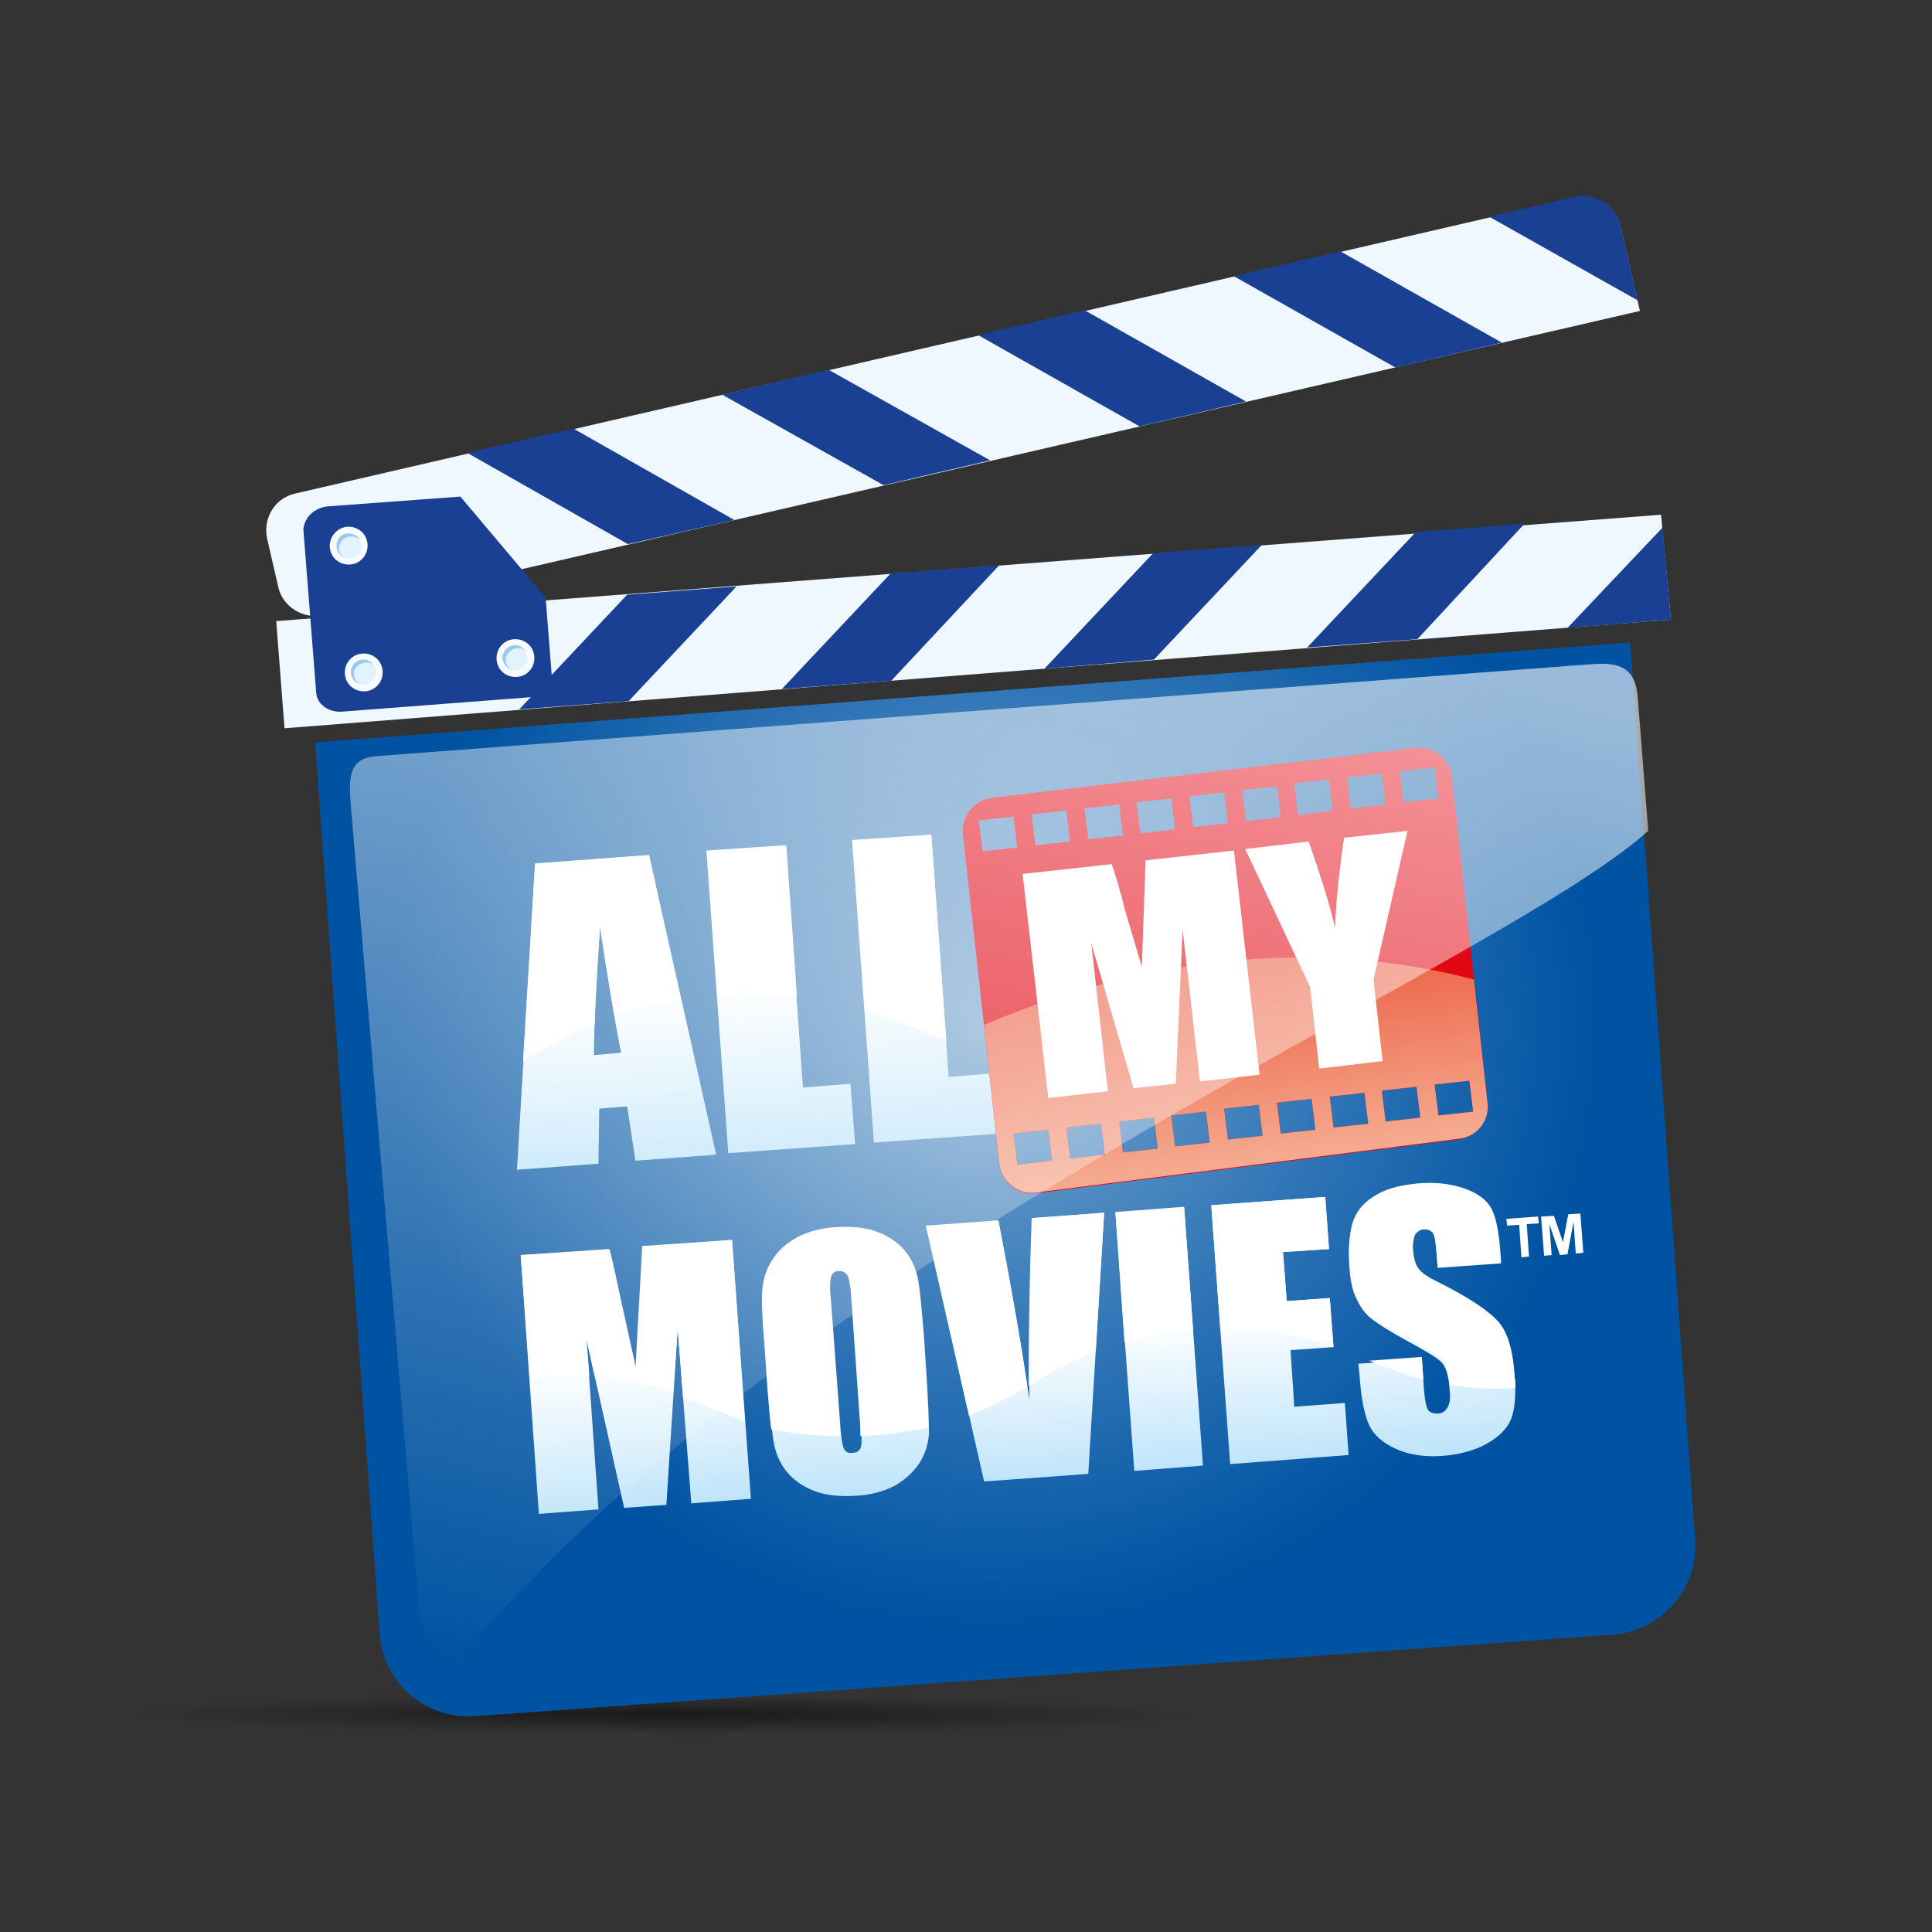 <?xml version="1.0" encoding="utf-8"?>
<svg version="1.1" id="Слой_1" xmlns="http://www.w3.org/2000/svg" xmlns:xlink="http://www.w3.org/1999/xlink" x="0px" y="0px"
	 viewBox="0 0 256 256" style="enable-background:new 0 0 256 256;" xml:space="preserve">
<rect x="0" y="0" width="256" height="256" fill="#333333" stroke="none"/>
<style type="text/css">
	.st0{opacity:0.5;fill:url(#SVGID_1_);}
	.st1{fill-rule:evenodd;clip-rule:evenodd;fill:#EEF8FE;}
	.st2{fill-rule:evenodd;clip-rule:evenodd;fill:#194093;}
	.st3{clip-path:url(#SVGID_5_);}
	.st4{fill:#0053A2;}
	.st5{opacity:0.5;fill:url(#SVGID_6_);}
	.st6{fill:url(#SVGID_7_);}
	.st7{fill:url(#SVGID_8_);}
	.st8{fill:url(#SVGID_9_);}
	.st9{fill:url(#SVGID_10_);}
	.st10{fill:url(#SVGID_11_);}
	.st11{fill:url(#SVGID_12_);}
	.st12{fill:#E30613;}
	.st13{fill:url(#SVGID_13_);}
	.st14{fill:#FFFFFF;}
	.st15{fill:url(#SVGID_14_);}
	.st16{fill:url(#SVGID_15_);}
	.st17{fill:url(#SVGID_16_);}
	.st18{fill:url(#SVGID_17_);}
	.st19{fill:url(#SVGID_18_);}
	.st20{fill:url(#SVGID_19_);}
	.st21{fill:url(#SVGID_20_);}
	.st22{fill:url(#SVGID_21_);}
	.st23{fill:url(#SVGID_22_);}
	.st24{fill:url(#SVGID_23_);}
	.st25{fill:url(#SVGID_24_);}
	.st26{fill:url(#SVGID_25_);}
	.st27{fill:url(#SVGID_26_);}
	.st28{fill:url(#SVGID_27_);}
	.st29{opacity:0.6;fill:url(#SVGID_28_);}
	.st30{fill:#EEF8FE;}
	.st31{fill:#194093;}
	.st32{fill-rule:evenodd;clip-rule:evenodd;fill:#98C9EE;}
	.st33{fill-rule:evenodd;clip-rule:evenodd;fill:#E2F3FE;}
	.st34{fill-rule:evenodd;clip-rule:evenodd;fill:#F7FCFF;}
</style>
<radialGradient id="SVGID_1_" cx="87.903" cy="227.151" r="71.4" gradientTransform="matrix(1 1.972383e-03 -6.988704e-05 3.543273e-02 1.604589e-02 218.929)" gradientUnits="userSpaceOnUse">
	<stop  offset="0" style="stop-color:#000000"/>
	<stop  offset="1" style="stop-color:#000000;stop-opacity:0"/>
</radialGradient>
<ellipse class="st0" cx="97.3" cy="226.4" rx="82.7" ry="5.3"/>
<g>
	<g>
		<path class="st1" d="M42.8,81.5l174.5-40.3l-2.6-11.3c-0.6-2.7-3.3-4.3-6-3.7L39.1,65.4c-2.7,0.6-4.3,3.3-3.7,6l1.5,6.5
			C37.5,80.4,40.2,82.1,42.8,81.5L42.8,81.5z"/>
		<path class="st2" d="M83.2,72.1l7.1-1.6l7-1.6L76,56.8l-3.6,0.8l-10.5,2.4L83.2,72.1L83.2,72.1z M117.1,64.3l4.2-1l9.9-2.3
			L109.8,49l-14.1,3.3L117.1,64.3L117.1,64.3z M151,56.5l14.1-3.3l-21.4-12.1l-9,2.1l-5.1,1.2L151,56.5L151,56.5z M214.7,29.8
			c-0.6-2.7-3.3-4.3-6-3.7l-11.4,2.6l19.7,11.1L214.7,29.8L214.7,29.8z M177.6,33.3l-14.1,3.3l21.4,12.1l2.6-0.6l11.5-2.7
			L177.6,33.3L177.6,33.3z"/>
		<g>
			<defs>
				<path id="SVGID_2_" d="M42.8,81.5l174.5-40.3l-2.6-11.3c-0.6-2.7-3.3-4.3-6-3.7L39.1,65.4c-2.7,0.6-4.3,3.3-3.7,6l1.5,6.5
					C37.5,80.4,40.2,82.1,42.8,81.5L42.8,81.5z"/>
			</defs>
			<clipPath id="SVGID_3_">
				<use xlink:href="#SVGID_2_"  style="overflow:visible;"/>
			</clipPath>
		</g>
	</g>
	<g>
		<g>
			<defs>
				<polygon id="SVGID_4_" points="41.5,98.4 217.8,85 237.3,219.8 45.7,235.8 				"/>
			</defs>
			<clipPath id="SVGID_5_">
				<use xlink:href="#SVGID_4_"  style="overflow:visible;"/>
			</clipPath>
			<g class="st3">
				<path class="st4" d="M213.7,216.6L63,227.4c-6.6,0.5-12.3-4.5-12.7-11L39.4,65.8c-0.5-6.6,4.5-12.3,11-12.7l150.6-10.9
					c6.6-0.5,12.3,4.5,12.7,11l10.9,150.6C225.2,210.4,220.2,216.1,213.7,216.6z"/>
				
					<radialGradient id="SVGID_6_" cx="131.201" cy="135.286" r="79.872" gradientTransform="matrix(0.997 -7.187381e-02 7.187381e-02 0.997 -8.819 9.916)" gradientUnits="userSpaceOnUse">
					<stop  offset="0" style="stop-color:#FFFFFF"/>
					<stop  offset="1" style="stop-color:#C0E5FB;stop-opacity:0"/>
					<stop  offset="1" style="stop-color:#BDE4FA;stop-opacity:0"/>
				</radialGradient>
				<circle class="st5" cx="131.8" cy="135.4" r="79.9"/>
			</g>
		</g>
		<g>
			
				<linearGradient id="SVGID_7_" gradientUnits="userSpaceOnUse" x1="79.865" y1="151.334" x2="79.865" y2="127.174" gradientTransform="matrix(0.997 -7.187381e-02 7.187381e-02 0.997 -8.819 9.916)">
				<stop  offset="0" style="stop-color:#BDE4FA"/>
				<stop  offset="1" style="stop-color:#FFFFFF"/>
			</linearGradient>
			<path class="st6" d="M86,113.3l8.9,39.7l-10.7,0.8l-1.1-7.2l-3.7,0.3l-0.1,7.3l-10.8,0.8l2.4-40.5L86,113.3z M82.3,139.5
				c-0.9-4.5-1.8-10.1-2.8-16.7c-0.5,7.8-0.8,13.4-0.8,17L82.3,139.5z"/>
			
				<linearGradient id="SVGID_8_" gradientUnits="userSpaceOnUse" x1="103.274" y1="151.334" x2="103.274" y2="127.174" gradientTransform="matrix(0.997 -7.187381e-02 7.187381e-02 0.997 -8.819 9.916)">
				<stop  offset="0" style="stop-color:#BDE4FA"/>
				<stop  offset="1" style="stop-color:#FFFFFF"/>
			</linearGradient>
			<path class="st7" d="M104.1,112l2.3,32.1l6.3-0.5l0.6,8l-16.8,1.2l-2.9-40.1L104.1,112z"/>
			
				<linearGradient id="SVGID_9_" gradientUnits="userSpaceOnUse" x1="122.632" y1="151.334" x2="122.632" y2="127.174" gradientTransform="matrix(0.997 -7.187381e-02 7.187381e-02 0.997 -8.819 9.916)">
				<stop  offset="0" style="stop-color:#BDE4FA"/>
				<stop  offset="1" style="stop-color:#FFFFFF"/>
			</linearGradient>
			<path class="st8" d="M123.4,110.6l2.3,32.1l6.3-0.5l0.6,8l-16.8,1.2l-2.9-40.1L123.4,110.6z"/>
			
				<linearGradient id="SVGID_10_" gradientUnits="userSpaceOnUse" x1="119.451" y1="108.181" x2="119.451" y2="141.452" gradientTransform="matrix(0.997 -7.187381e-02 7.187381e-02 0.997 -8.819 9.916)">
				<stop  offset="0" style="stop-color:#FFFFFF"/>
				<stop  offset="1" style="stop-color:#FFFFFF"/>
			</linearGradient>
			<path class="st9" d="M125.4,137.9l-2-27.3l-10.4,0.8l1.6,22.4C118.5,135,121.8,136.5,125.4,137.9z"/>
			
				<linearGradient id="SVGID_11_" gradientUnits="userSpaceOnUse" x1="100.093" y1="108.181" x2="100.093" y2="141.452" gradientTransform="matrix(0.997 -7.187381e-02 7.187381e-02 0.997 -8.819 9.916)">
				<stop  offset="0" style="stop-color:#FFFFFF"/>
				<stop  offset="1" style="stop-color:#FFFFFF"/>
			</linearGradient>
			<path class="st10" d="M95.5,131.9c3.9-0.3,7.2-0.2,10.1,0.1l-1.4-19.9l-10.4,0.8l1.4,19.1C95.2,131.9,95.3,131.9,95.5,131.9z"/>
			
				<linearGradient id="SVGID_12_" gradientUnits="userSpaceOnUse" x1="79.256" y1="108.181" x2="79.256" y2="141.452" gradientTransform="matrix(0.997 -7.187381e-02 7.187381e-02 0.997 -8.819 9.916)">
				<stop  offset="0" style="stop-color:#FFFFFF"/>
				<stop  offset="1" style="stop-color:#FFFFFF"/>
			</linearGradient>
			<path class="st11" d="M78.8,135.6c0.1-3.3,0.3-7.6,0.7-12.8c0.7,4.4,1.3,8.3,1.9,11.8c2.5-0.9,5.4-1.6,8.8-2.1L86,113.3
				l-15.1,1.1l-1.6,26.2C72.3,138.9,75.2,137.1,78.8,135.6z"/>
		</g>
		<g>
			<g>
				<path class="st12" d="M192.4,103c-0.3-2.5-2.5-4.2-5-3.9l-55.9,6.6c-2.4,0.3-4.2,2.5-3.9,4.9l4.8,43.6c0.3,2.5,2.5,4.3,5,3.9
					l55.8-7.1c2.4-0.3,4.1-2.5,3.9-4.9L192.4,103z M130.2,112.8l-0.5-4.1l4.6-0.5l0.5,4.1L130.2,112.8z M134.8,154.3l-0.5-4.1
					l4.6-0.5l0.5,4.1L134.8,154.3z M136.7,107.9l4.6-0.5l0.5,4.1l-4.6,0.5L136.7,107.9z M141.8,153.5l-0.5-4.1l4.6-0.5l0.5,4.1
					L141.8,153.5z M143.7,107.1l4.6-0.5l0.5,4.1l-4.6,0.5L143.7,107.1z M148.8,152.7l-0.5-4.1l4.6-0.5l0.5,4.1L148.8,152.7z
					 M150.6,106.3l4.6-0.5l0.5,4.1l-4.6,0.5L150.6,106.3z M155.7,151.9l-0.5-4.1l4.6-0.5l0.5,4.1L155.7,151.9z M157.6,105.5l4.6-0.5
					l0.5,4.1l-4.6,0.5L157.6,105.5z M162.7,151l-0.5-4.1l4.6-0.5l0.5,4.1L162.7,151z M164.6,104.7l4.6-0.5l0.5,4.1l-4.6,0.5
					L164.6,104.7z M169.7,150.2l-0.5-4.1l4.6-0.5l0.5,4.1L169.7,150.2z M171.5,103.8l4.6-0.5l0.5,4.1L172,108L171.5,103.8z
					 M176.7,149.4l-0.5-4.1l4.6-0.5l0.5,4.1L176.7,149.4z M178.5,103l4.6-0.5l0.5,4.1l-4.6,0.5L178.5,103z M183.6,148.6l-0.5-4.1
					l4.6-0.5l0.5,4.1L183.6,148.6z M185.5,102.2l4.6-0.5l0.5,4.1l-4.6,0.5L185.5,102.2z M190.6,147.8l-0.5-4.1l4.6-0.5l0.5,4.1
					L190.6,147.8z"/>
				
					<linearGradient id="SVGID_13_" gradientUnits="userSpaceOnUse" x1="161.823" y1="128.051" x2="163.46" y2="156.23" gradientTransform="matrix(0.997 -7.187381e-02 7.187381e-02 0.997 -8.819 9.916)">
					<stop  offset="0" style="stop-color:#EB5A3D"/>
					<stop  offset="1" style="stop-color:#F5AA8F"/>
				</linearGradient>
				<path class="st13" d="M197.1,146.1l-1.8-16.3c-26.8-7.1-51.3,0.2-64.9,6l2,18.3c0.3,2.5,2.5,4.3,5,3.9l55.8-7.1
					C195.7,150.7,197.4,148.5,197.1,146.1z M134.8,154.3l-0.5-4.1l4.6-0.5l0.5,4.1L134.8,154.3z M141.8,153.5l-0.5-4.1l4.6-0.5
					l0.5,4.1L141.8,153.5z M148.8,152.7l-0.5-4.1l4.6-0.5l0.5,4.1L148.8,152.7z M155.7,151.9l-0.5-4.1l4.6-0.5l0.5,4.1L155.7,151.9z
					 M162.7,151l-0.5-4.1l4.6-0.5l0.5,4.1L162.7,151z M169.7,150.2l-0.5-4.1l4.6-0.5l0.5,4.1L169.7,150.2z M176.7,149.4l-0.5-4.1
					l4.6-0.5l0.5,4.1L176.7,149.4z M183.6,148.6l-0.5-4.1l4.6-0.5l0.5,4.1L183.6,148.6z M190.1,143.7l4.6-0.5l0.5,4.1l-4.6,0.5
					L190.1,143.7z"/>
			</g>
			<g>
				<path class="st14" d="M163.5,112.7l3.4,29.7l-7.9,0.9l-2.3-20.1l-0.9,20.4l-5.6,0.6l-5.6-19.2l2.2,19.6l-7.9,0.9l-3.4-29.7
					l11.8-1.3c0.6,1.7,1.2,3.8,1.8,6.2l2.2,7.4l0.5-14.1L163.5,112.7z"/>
				<path class="st14" d="M186.5,110.1l-4.5,19.7l1.2,10.8l-8.4,1l-1.2-10.8l-8.6-18.3l8.4-1c2,5.7,3.1,9.5,3.5,11.5
					c0.1-3.2,0.5-7.2,1.2-12L186.5,110.1z"/>
			</g>
		</g>
		<g>
			
				<linearGradient id="SVGID_14_" gradientUnits="userSpaceOnUse" x1="80.393" y1="196.871" x2="80.393" y2="176.21" gradientTransform="matrix(0.997 -7.187381e-02 7.187381e-02 0.997 -8.819 9.916)">
				<stop  offset="0" style="stop-color:#BDE4FA"/>
				<stop  offset="1" style="stop-color:#FFFFFF"/>
			</linearGradient>
			<path class="st15" d="M97,164.3l2.5,34.3l-7.9,0.6L89.8,176l-1.5,23.4l-5.6,0.4l-5-22.4l1.6,22.6l-7.9,0.6L69,166.3l11.7-0.8
				c0.5,2,1,4.4,1.6,7.2l1.9,8.6l0.9-16.2L97,164.3z"/>
			
				<linearGradient id="SVGID_15_" gradientUnits="userSpaceOnUse" x1="108.339" y1="196.871" x2="108.339" y2="176.21" gradientTransform="matrix(0.997 -7.187381e-02 7.187381e-02 0.997 -8.819 9.916)">
				<stop  offset="0" style="stop-color:#BDE4FA"/>
				<stop  offset="1" style="stop-color:#FFFFFF"/>
			</linearGradient>
			<path class="st16" d="M122.8,182.6c0.2,3.4,0.3,5.9,0.3,7.3c-0.1,1.4-0.5,2.8-1.3,4c-0.8,1.2-1.9,2.2-3.3,3
				c-1.4,0.7-3.1,1.2-5.1,1.3c-1.9,0.1-3.6,0-5.1-0.5c-1.5-0.5-2.8-1.3-3.8-2.4s-1.6-2.4-1.9-3.8c-0.3-1.4-0.5-3.9-0.8-7.4l-0.4-5.9
				c-0.2-3.4-0.3-5.9-0.3-7.3c0.1-1.4,0.5-2.8,1.3-4c0.8-1.2,1.9-2.2,3.3-3c1.4-0.7,3.1-1.2,5.1-1.3c1.9-0.1,3.6,0,5.1,0.5
				c1.5,0.5,2.8,1.3,3.8,2.4c1,1.1,1.6,2.4,1.9,3.8c0.3,1.4,0.5,3.9,0.8,7.4L122.8,182.6z M112.9,172c-0.1-1.6-0.3-2.6-0.5-3
				c-0.2-0.4-0.6-0.6-1.2-0.6c-0.5,0-0.8,0.2-1,0.6c-0.2,0.4-0.3,1.5-0.1,3.2l1.2,16c0.1,2,0.3,3.2,0.5,3.7c0.2,0.5,0.6,0.7,1.2,0.6
				c0.6,0,1-0.3,1.1-0.9c0.1-0.5,0.1-1.8,0-3.9L112.9,172z"/>
			
				<linearGradient id="SVGID_16_" gradientUnits="userSpaceOnUse" x1="132.029" y1="196.871" x2="132.029" y2="176.21" gradientTransform="matrix(0.997 -7.187381e-02 7.187381e-02 0.997 -8.819 9.916)">
				<stop  offset="0" style="stop-color:#BDE4FA"/>
				<stop  offset="1" style="stop-color:#FFFFFF"/>
			</linearGradient>
			<path class="st17" d="M146.3,160.7l-2.1,34.6l-13.8,1l-7.7-33.9l9.6-0.7c1.8,9.4,3.2,17.3,4.1,23.8c0-6.6,0.1-12.6,0.2-17.7
				l0.2-6.4L146.3,160.7z"/>
			
				<linearGradient id="SVGID_17_" gradientUnits="userSpaceOnUse" x1="149.96" y1="196.871" x2="149.96" y2="176.21" gradientTransform="matrix(0.997 -7.187381e-02 7.187381e-02 0.997 -8.819 9.916)">
				<stop  offset="0" style="stop-color:#BDE4FA"/>
				<stop  offset="1" style="stop-color:#FFFFFF"/>
			</linearGradient>
			<path class="st18" d="M156.9,159.9l2.5,34.3l-9.1,0.7l-2.5-34.3L156.9,159.9z"/>
			
				<linearGradient id="SVGID_18_" gradientUnits="userSpaceOnUse" x1="166.045" y1="196.871" x2="166.045" y2="176.21" gradientTransform="matrix(0.997 -7.187381e-02 7.187381e-02 0.997 -8.819 9.916)">
				<stop  offset="0" style="stop-color:#BDE4FA"/>
				<stop  offset="1" style="stop-color:#FFFFFF"/>
			</linearGradient>
			<path class="st19" d="M160.5,159.7l15.1-1.1l0.5,6.9l-6.1,0.4l0.5,6.5l5.7-0.4l0.5,6.5l-5.7,0.4l0.5,7.5l6.7-0.5l0.5,6.9L163,194
				L160.5,159.7z"/>
			
				<linearGradient id="SVGID_19_" gradientUnits="userSpaceOnUse" x1="186.181" y1="196.871" x2="186.181" y2="176.21" gradientTransform="matrix(0.997 -7.187381e-02 7.187381e-02 0.997 -8.819 9.916)">
				<stop  offset="0" style="stop-color:#BDE4FA"/>
				<stop  offset="1" style="stop-color:#FFFFFF"/>
			</linearGradient>
			<path class="st20" d="M198.9,167.4l-8.4,0.6l-0.2-2.5c-0.1-1.2-0.2-1.9-0.5-2.2s-0.6-0.4-1.1-0.4c-0.5,0-0.9,0.3-1.2,0.7
				c-0.2,0.5-0.3,1.1-0.3,2c0.1,1.1,0.3,2,0.7,2.6c0.3,0.6,1.2,1.2,2.7,1.9c4.2,2.1,6.9,3.8,8,5.3s1.9,3.8,2.1,7.2
				c0.2,2.4,0,4.3-0.5,5.5c-0.5,1.2-1.6,2.3-3.2,3.2c-1.6,0.9-3.5,1.4-5.7,1.6c-2.4,0.2-4.5-0.1-6.3-0.9c-1.8-0.8-3-1.9-3.6-3.2
				c-0.6-1.4-1-3.3-1.2-5.9l-0.2-2.2l8.4-0.6l0.3,4.2c0.1,1.3,0.3,2.1,0.5,2.5c0.3,0.4,0.7,0.5,1.3,0.5c0.6,0,1-0.3,1.3-0.8
				c0.3-0.5,0.4-1.2,0.3-2.1c-0.1-2-0.5-3.3-1.1-3.9c-0.6-0.6-2.1-1.5-4.5-2.8c-2.4-1.3-3.9-2.3-4.7-2.9c-0.8-0.6-1.5-1.5-2-2.6
				c-0.6-1.1-0.9-2.6-1-4.4c-0.2-2.6,0-4.6,0.6-5.8c0.6-1.3,1.6-2.3,3.1-3.1c1.5-0.8,3.3-1.3,5.4-1.4c2.4-0.2,4.4,0.1,6.1,0.7
				c1.7,0.6,2.9,1.5,3.5,2.6c0.6,1.1,1,3,1.2,5.7L198.9,167.4z"/>
			<path class="st14" d="M201.6,166.6c0-0.1-0.3-4.3-0.3-4.3l-1.6,0.1l-0.1-0.9l4.2-0.3l0.1,0.9l-1.6,0.1l0.3,4.3L201.6,166.6z"/>
			<polygon class="st14" points="204.6,166.4 204.2,161.2 205.9,161.1 207.1,164.6 207.8,160.9 209.4,160.8 209.8,166 208.8,166.1 
				208.5,161.9 207.7,166.2 206.7,166.3 205.3,162.2 205.6,166.3 			"/>
			
				<linearGradient id="SVGID_20_" gradientUnits="userSpaceOnUse" x1="80.393" y1="159.969" x2="80.393" y2="188.42" gradientTransform="matrix(0.997 -7.187381e-02 7.187381e-02 0.997 -8.819 9.916)">
				<stop  offset="0" style="stop-color:#FFFFFF"/>
				<stop  offset="1" style="stop-color:#FFFFFF"/>
			</linearGradient>
			<path class="st21" d="M71.2,182.5c2.6-0.2,4.9-0.2,6.9-0.1l-0.4-5.1l1.1,5.1c4.2,0.3,7.4,1.2,10.4,2.2l0.6-8.7l0.7,9.2
				c2.7,1,5.3,2.2,8.2,3.2L97,164.3l-11.8,0.9l-0.9,16.2l-1.9-8.6c-0.6-2.8-1.1-5.2-1.6-7.2L69,166.3l1.2,16.3
				C70.5,182.6,70.8,182.5,71.2,182.5z"/>
			
				<linearGradient id="SVGID_21_" gradientUnits="userSpaceOnUse" x1="108.339" y1="159.969" x2="108.339" y2="188.42" gradientTransform="matrix(0.997 -7.187381e-02 7.187381e-02 0.997 -8.819 9.916)">
				<stop  offset="0" style="stop-color:#FFFFFF"/>
				<stop  offset="1" style="stop-color:#FFFFFF"/>
			</linearGradient>
			<path class="st22" d="M111.4,190.3c-0.1-0.6-0.1-1.2-0.2-2.1l-1.2-16c-0.1-1.8-0.1-2.8,0.1-3.2c0.2-0.4,0.6-0.6,1-0.6
				c0.6,0,0.9,0.2,1.2,0.6c0.2,0.4,0.4,1.4,0.5,3l1.1,15.8c0.1,1,0.1,1.8,0.1,2.5c0.5,0,1,0,1.5-0.1c2.8-0.2,5.3-0.6,7.5-1
				c0-1.5-0.1-3.6-0.3-6.5l-0.4-5.9c-0.3-3.5-0.5-6-0.8-7.4c-0.3-1.4-0.9-2.7-1.9-3.8c-1-1.1-2.3-2-3.8-2.4
				c-1.5-0.5-3.2-0.7-5.1-0.5c-2,0.1-3.7,0.6-5.1,1.3c-1.4,0.7-2.5,1.7-3.3,3c-0.8,1.2-1.2,2.6-1.3,4c-0.1,1.4,0,3.9,0.3,7.3
				l0.4,5.9c0.2,2.1,0.3,3.9,0.5,5.2C104.9,189.9,107.8,190.3,111.4,190.3z"/>
			<g>
				
					<linearGradient id="SVGID_22_" gradientUnits="userSpaceOnUse" x1="175.789" y1="174.731" x2="196.573" y2="174.731" gradientTransform="matrix(0.997 -7.187381e-02 7.187381e-02 0.997 -8.819 9.916)">
					<stop  offset="0" style="stop-color:#FFFFFF"/>
					<stop  offset="1" style="stop-color:#FFFFFF"/>
				</linearGradient>
				<path class="st23" d="M181.8,174.4c0.8,0.6,2.4,1.6,4.7,2.9c2.4,1.3,3.8,2.2,4.5,2.8c0.6,0.5,0.9,1.7,1.1,3.4
					c2.5,0.4,5.3,0.6,8.7,0.4c0-0.5,0-1-0.1-1.5c-0.2-3.4-0.9-5.8-2.1-7.2c-1.2-1.4-3.8-3.2-8-5.3c-1.5-0.7-2.4-1.4-2.7-1.9
					c-0.4-0.6-0.6-1.4-0.7-2.6c-0.1-0.9,0-1.6,0.3-2c0.2-0.5,0.6-0.7,1.2-0.7c0.5,0,0.9,0.1,1.1,0.4c0.2,0.3,0.4,1.1,0.5,2.2
					l0.2,2.5l8.4-0.6l-0.1-1.4c-0.2-2.7-0.6-4.6-1.2-5.7c-0.6-1.1-1.8-2-3.5-2.6c-1.7-0.6-3.7-0.9-6.1-0.7c-2.2,0.2-4,0.6-5.4,1.4
					c-1.5,0.8-2.5,1.8-3.1,3.1c-0.6,1.3-0.8,3.2-0.6,5.8c0.1,1.8,0.5,3.3,1,4.4C180.4,172.9,181.1,173.8,181.8,174.4z"/>
				
					<linearGradient id="SVGID_23_" gradientUnits="userSpaceOnUse" x1="177.489" y1="185.122" x2="184.517" y2="185.122" gradientTransform="matrix(0.997 -7.187381e-02 7.187381e-02 0.997 -8.819 9.916)">
					<stop  offset="0" style="stop-color:#FFFFFF"/>
					<stop  offset="1" style="stop-color:#FFFFFF"/>
				</linearGradient>
				<path class="st24" d="M188.6,182.8l-0.2-3l-7,0.5C183.7,181.2,186,182.1,188.6,182.8z"/>
			</g>
			
				<linearGradient id="SVGID_24_" gradientUnits="userSpaceOnUse" x1="165.743" y1="159.969" x2="165.743" y2="188.42" gradientTransform="matrix(0.997 -7.187381e-02 7.187381e-02 0.997 -8.819 9.916)">
				<stop  offset="0" style="stop-color:#FFFFFF"/>
				<stop  offset="1" style="stop-color:#FFFFFF"/>
			</linearGradient>
			<path class="st25" d="M176.7,178.5l-0.5-6.5l-5.7,0.4l-0.5-6.5l6.1-0.4l-0.5-6.9l-15.1,1.1l1.2,16.4
				C168.3,176,172.8,177.1,176.7,178.5z"/>
			
				<linearGradient id="SVGID_25_" gradientUnits="userSpaceOnUse" x1="149.96" y1="159.969" x2="149.96" y2="188.42" gradientTransform="matrix(0.997 -7.187381e-02 7.187381e-02 0.997 -8.819 9.916)">
				<stop  offset="0" style="stop-color:#FFFFFF"/>
				<stop  offset="1" style="stop-color:#FFFFFF"/>
			</linearGradient>
			<path class="st26" d="M158.1,176.3l-1.2-16.3l-9.1,0.7l1.2,17.2C151.6,177.1,154.5,176.5,158.1,176.3z"/>
			<g>
				
					<linearGradient id="SVGID_26_" gradientUnits="userSpaceOnUse" x1="132.299" y1="172.604" x2="143.88" y2="172.604" gradientTransform="matrix(0.997 -7.187381e-02 7.187381e-02 0.997 -8.819 9.916)">
					<stop  offset="0" style="stop-color:#FFFFFF"/>
					<stop  offset="1" style="stop-color:#FFFFFF"/>
				</linearGradient>
				<path class="st27" d="M145.2,179l1.1-18.3l-9.6,0.7l-0.2,6.4c-0.1,4.7-0.2,9.9-0.2,15.8C139.1,182,141.8,180.4,145.2,179z"/>
				
					<linearGradient id="SVGID_27_" gradientUnits="userSpaceOnUse" x1="120.178" y1="174.284" x2="132.021" y2="174.284" gradientTransform="matrix(0.997 -7.187381e-02 7.187381e-02 0.997 -8.819 9.916)">
					<stop  offset="0" style="stop-color:#FFFFFF"/>
					<stop  offset="1" style="stop-color:#FFFFFF"/>
				</linearGradient>
				<path class="st28" d="M136.1,183.8c-0.9-6.2-2.2-13.5-3.8-22l-9.6,0.7l5.7,25.1C131.3,186.4,133.7,185.1,136.1,183.8z"/>
			</g>
		</g>
		
			<linearGradient id="SVGID_28_" gradientUnits="userSpaceOnUse" x1="143.201" y1="76.946" x2="95.713" y2="228.676" gradientTransform="matrix(0.997 -7.187381e-02 7.187381e-02 0.997 -8.819 9.916)">
			<stop  offset="0" style="stop-color:#FFFFFF"/>
			<stop  offset="1" style="stop-color:#FFFFFF;stop-opacity:0"/>
		</linearGradient>
		<path class="st29" d="M60.8,220.1c43.7-53.8,136.9-91.5,157.6-110L217,92.3c-0.3-3.7-2.3-4.6-6-4.3L49.8,100.2
			c-3.7,0.3-3.6,3-3.3,6.7l9.1,107.2C55.8,217.1,58,219.5,60.8,220.1z"/>
	</g>
	<g>
		<polygon class="st30" points="37.7,96.5 36.6,82.3 220.1,68.2 221.4,82.1 		"/>
		<polygon class="st31" points="68.8,94 83.1,78.8 97.6,77.7 83.3,92.9 		"/>
		<polygon class="st31" points="103.6,91.3 118,76 132.4,74.9 118.1,90.2 		"/>
		<polygon class="st31" points="138.4,88.6 152.8,73.3 167.2,72.2 152.9,87.4 		"/>
		<polygon class="st31" points="173.2,85.8 187.6,70.5 202,69.4 187.8,84.7 		"/>
		<polygon class="st31" points="207.7,83.2 220.3,69.9 221.4,82.1 		"/>
		<g>
			<defs>
				<polygon id="SVGID_29_" points="37.7,96.5 36.6,82.3 220.1,68.2 221.4,82.1 				"/>
			</defs>
			<clipPath id="SVGID_30_">
				<use xlink:href="#SVGID_29_"  style="overflow:visible;"/>
			</clipPath>
		</g>
	</g>
	<g>
		<path class="st2" d="M43.4,67.1L61,65.8l11.3,13.4l0.8,10.2c0.1,1.5-1.2,2.9-3,3l-24.8,1.9c-1.8,0.1-3.3-1-3.4-2.5l-1.7-21.6
			C40.3,68.6,41.6,67.3,43.4,67.1L43.4,67.1z"/>
		<g>
			<path class="st32" d="M48,87.3c1-0.1,2,0.7,2,1.6c0.1,1-0.7,1.9-1.8,1.9c-1,0.1-2-0.7-2-1.6C46.2,88.2,47,87.4,48,87.3L48,87.3z"
				/>
			<path class="st33" d="M48.4,87.8c0.9-0.1,1.6,0.5,1.7,1.4c0.1,0.8-0.6,1.5-1.5,1.6c-0.9,0.1-1.6-0.5-1.7-1.4
				C46.8,88.6,47.5,87.9,48.4,87.8L48.4,87.8z"/>
			<path class="st34" d="M48,86.6c1.4-0.1,2.6,0.9,2.7,2.3c0.1,1.4-0.9,2.6-2.3,2.7c-1.4,0.1-2.6-0.9-2.7-2.3
				C45.6,87.9,46.6,86.7,48,86.6L48,86.6z M48,87.4c0.9-0.1,1.7,0.6,1.8,1.5c0.1,0.9-0.6,1.7-1.5,1.8c-0.9,0.1-1.7-0.6-1.8-1.5
				C46.4,88.3,47.1,87.5,48,87.4L48,87.4z"/>
		</g>
		<g>
			<path class="st32" d="M68.1,85.4c1-0.1,2,0.7,2,1.6c0.1,1-0.7,1.9-1.8,1.9c-1,0.1-2-0.7-2-1.6C66.3,86.3,67.1,85.4,68.1,85.4
				L68.1,85.4z"/>
			<path class="st33" d="M68.5,85.9c0.9-0.1,1.6,0.5,1.7,1.4c0.1,0.8-0.6,1.5-1.5,1.6c-0.9,0.1-1.6-0.5-1.7-1.4
				C67,86.7,67.6,86,68.5,85.9L68.5,85.9z"/>
			<path class="st34" d="M68.1,84.7c1.4-0.1,2.6,0.9,2.7,2.3c0.1,1.4-0.9,2.6-2.3,2.7c-1.4,0.1-2.6-0.9-2.7-2.3
				C65.7,86,66.7,84.8,68.1,84.7L68.1,84.7z M68.1,85.5c0.9-0.1,1.7,0.6,1.8,1.5c0.1,0.9-0.6,1.7-1.5,1.8c-0.9,0.1-1.7-0.6-1.8-1.5
				C66.5,86.4,67.2,85.6,68.1,85.5L68.1,85.5z"/>
		</g>
		<g>
			<path class="st32" d="M46.1,70.5c1-0.1,2,0.7,2,1.6c0.1,1-0.7,1.9-1.8,1.9c-1,0.1-2-0.7-2-1.6C44.2,71.4,45,70.6,46.1,70.5
				L46.1,70.5z"/>
			<path class="st33" d="M46.4,71.1c0.9-0.1,1.6,0.5,1.7,1.4c0.1,0.8-0.6,1.5-1.5,1.6c-0.9,0.1-1.6-0.5-1.7-1.4
				C44.9,71.9,45.6,71.1,46.4,71.1L46.4,71.1z"/>
			<path class="st34" d="M46,69.8c1.4-0.1,2.6,0.9,2.7,2.3c0.1,1.4-0.9,2.6-2.3,2.7c-1.4,0.1-2.6-0.9-2.7-2.3
				C43.6,71.1,44.7,69.9,46,69.8L46,69.8z M46.1,70.7c0.9-0.1,1.7,0.6,1.8,1.5c0.1,0.9-0.6,1.7-1.5,1.8c-0.9,0.1-1.7-0.6-1.8-1.5
				C44.5,71.5,45.2,70.7,46.1,70.7L46.1,70.7z"/>
		</g>
		<g>
			<defs>
				<path id="SVGID_31_" d="M43.4,67.1L61,65.8l11.3,13.4l0.8,10.2c0.1,1.5-1.2,2.9-3,3l-24.8,1.9c-1.8,0.1-3.3-1-3.4-2.5l-1.7-21.6
					C40.3,68.6,41.6,67.3,43.4,67.1L43.4,67.1z"/>
			</defs>
			<clipPath id="SVGID_32_">
				<use xlink:href="#SVGID_31_"  style="overflow:visible;"/>
			</clipPath>
		</g>
	</g>
</g>
</svg>
